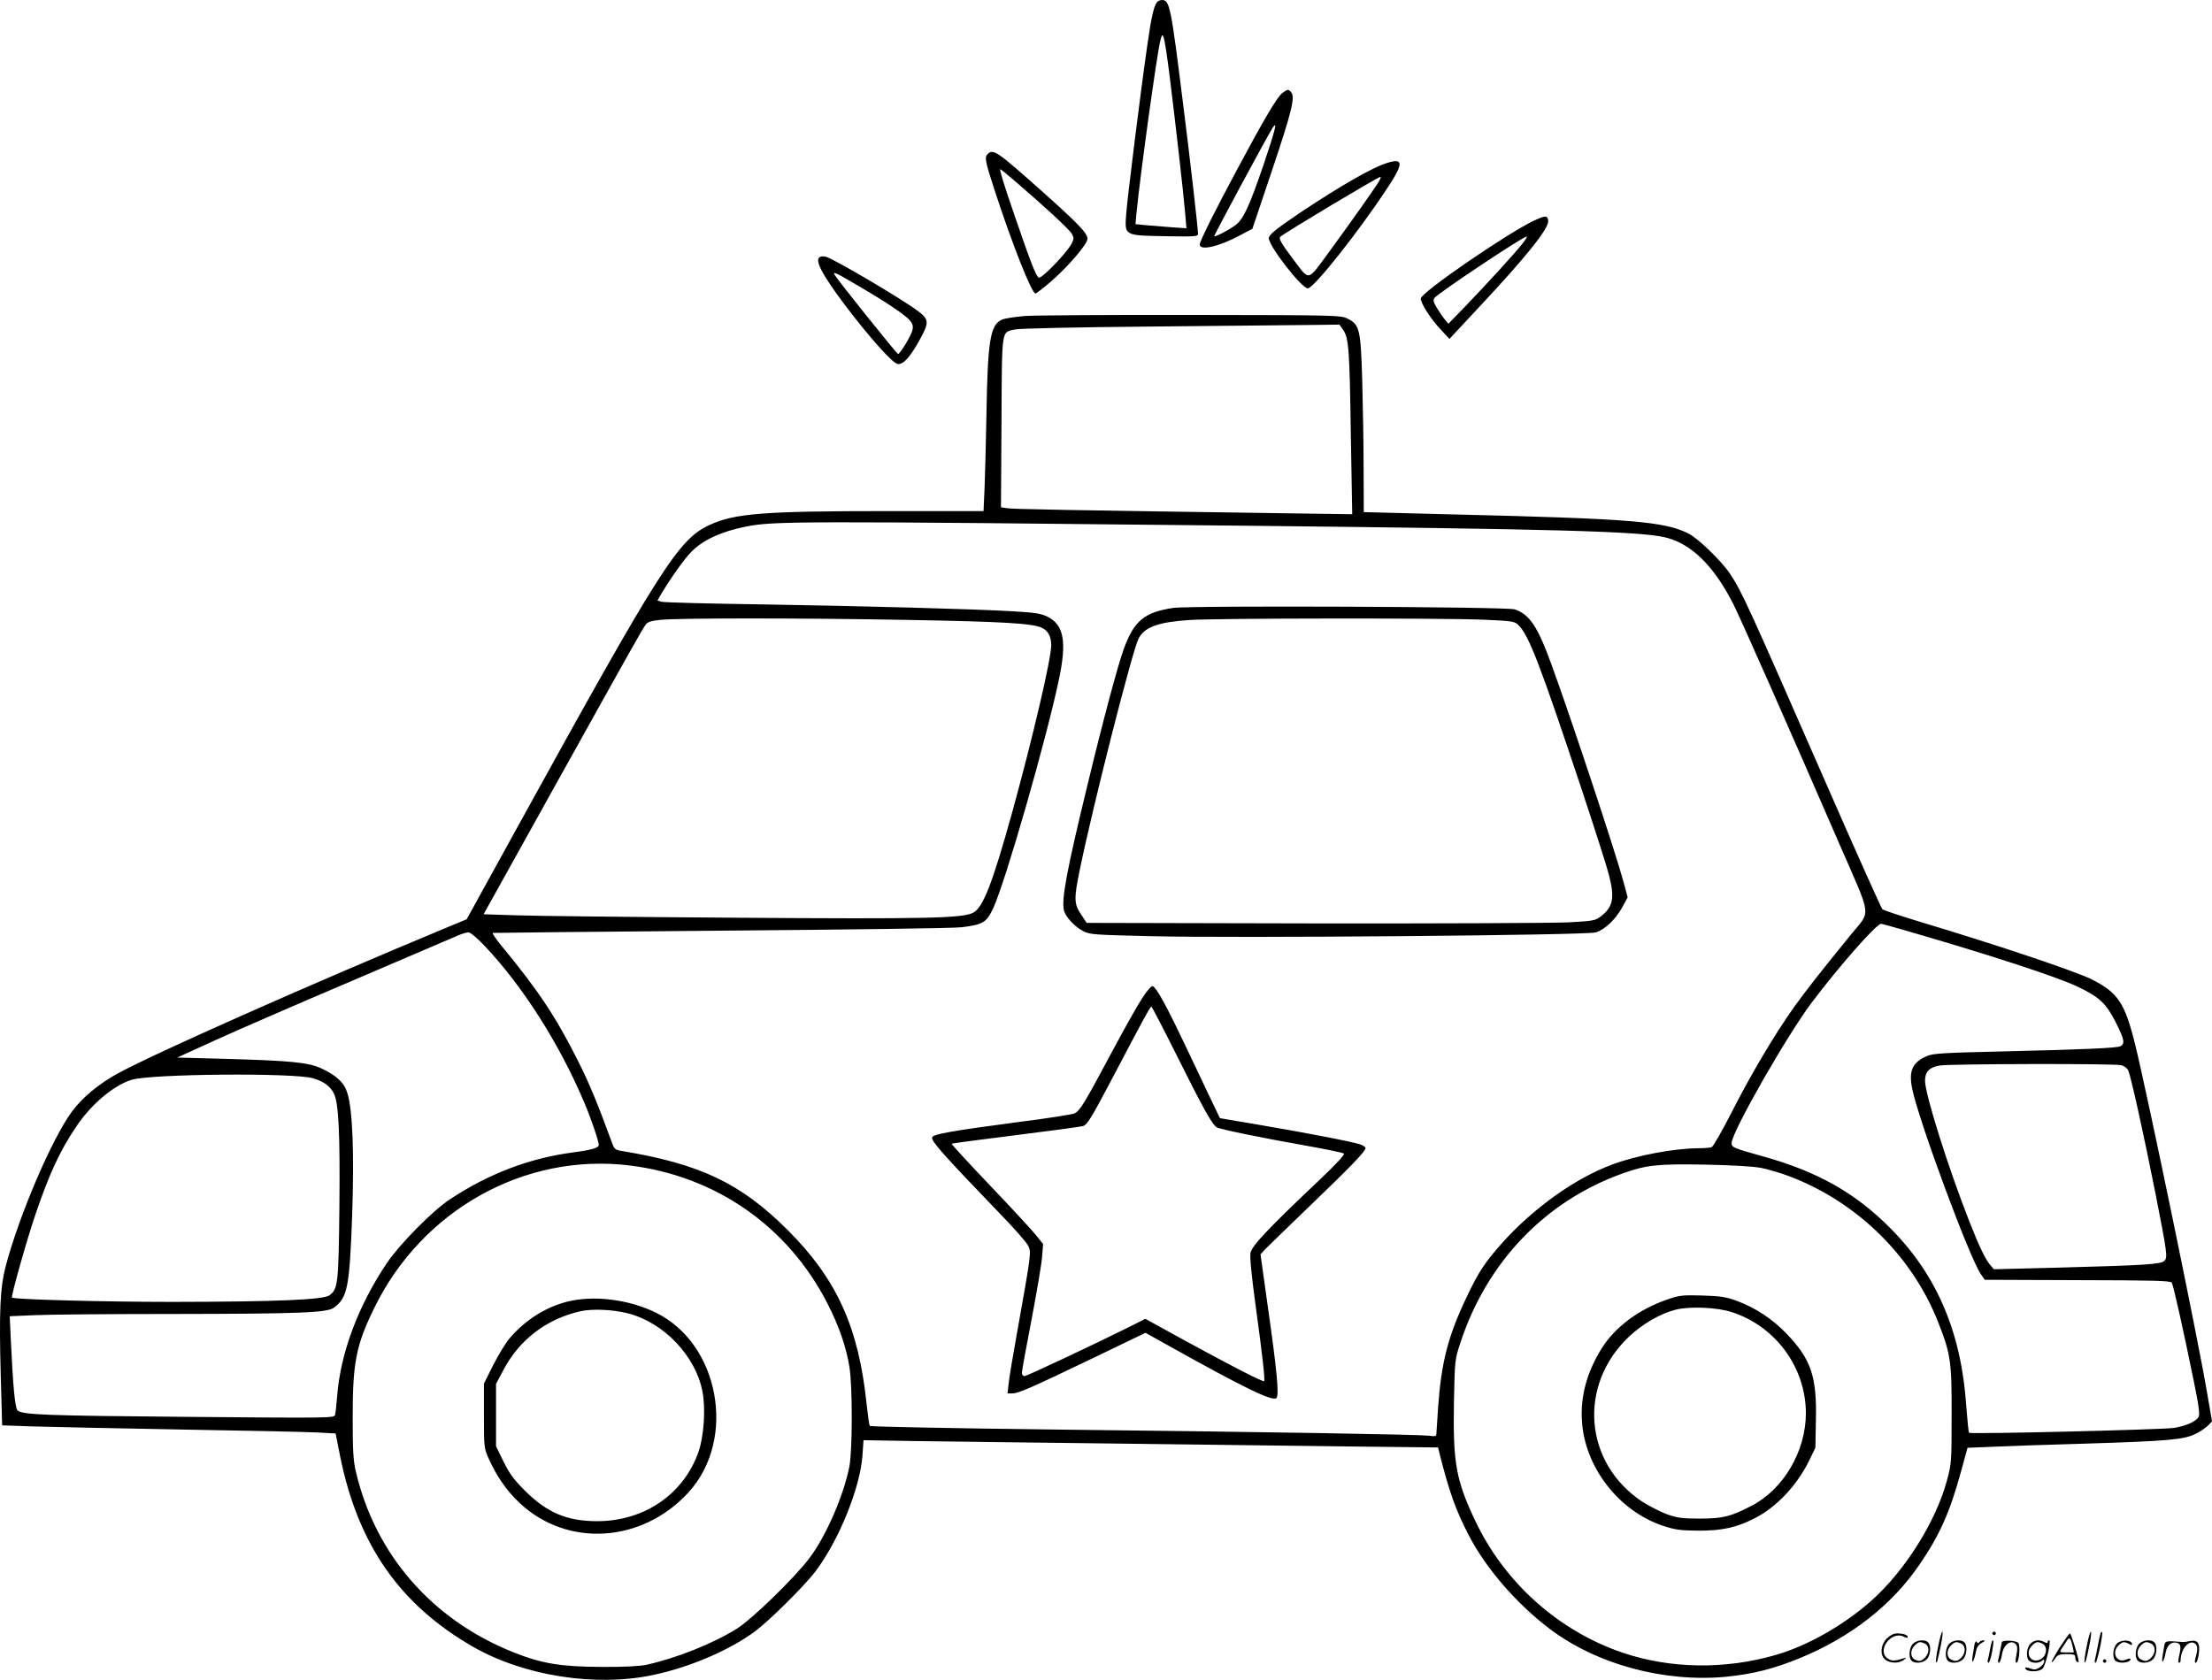 <?xml version="1.0" encoding="UTF-8"?>
<svg xmlns="http://www.w3.org/2000/svg" version="1.0" viewBox="0 0 1280.915 972.92" preserveAspectRatio="xMidYMid meet">
  <g transform="translate(-0.263,973) scale(0.1,-0.1)" fill="#000000" stroke="none">
    <path d="M6703 9718 c-19 -24 -33 -84 -57 -253 -35 -240 -115 -878 -122 -977 -9 -123 -12 -122 227 -126 178 -3 189 -2 189 15 0 29 -47 442 -86 748 -71 571 -78 605 -123 605 -10 0 -23 -6 -28 -12z m72 -423 c30 -238 82 -693 91 -804 l7 -83 -89 6 c-49 4 -115 9 -148 12 l-58 6 6 67 c24 239 119 924 138 996 10 38 11 39 20 15 5 -13 20 -110 33 -215z M7427 9190 c-30 -24 -104 -149 -257 -435 -131 -244 -220 -422 -220 -441 0 -38 111 -13 235 54 l70 37 113 336 c115 342 135 426 112 454 -16 20 -22 19 -53 -5z m-107 -413 c-84 -245 -117 -316 -162 -350 -38 -29 -118 -70 -124 -65 -3 4 301 568 337 626 32 50 17 -9 -51 -211z M5722 8838 c-19 -19 -15 -40 39 -206 102 -314 216 -602 238 -602 4 0 42 29 83 64 101 86 218 222 218 253 0 32 -52 87 -270 281 -251 224 -276 242 -308 210z m150 -150 c173 -148 325 -288 338 -313 12 -23 12 -30 -3 -58 -31 -56 -171 -201 -189 -195 -15 6 -47 87 -143 368 -59 171 -86 260 -80 260 3 0 37 -28 77 -62z M8034 8786 c-87 -27 -270 -133 -503 -288 -138 -93 -181 -128 -181 -147 0 -47 190 -291 226 -291 34 0 290 323 456 574 100 150 100 183 2 152z m-50 -113 c-33 -51 -156 -226 -277 -391 -138 -188 -117 -183 -217 -52 -67 89 -85 120 -73 129 33 28 575 352 580 347 3 -2 -3 -17 -13 -33z M8885 8452 c-159 -76 -655 -417 -655 -451 0 -28 57 -117 113 -177 l53 -57 176 189 c270 288 402 454 396 496 -4 31 -16 31 -83 0z m-67 -134 c-42 -54 -207 -234 -331 -363 l-97 -100 -21 25 c-11 13 -32 44 -46 67 -21 36 -23 46 -13 58 27 32 512 355 533 355 5 0 -6 -19 -25 -42z M4753 8243 c-37 -14 6 -98 142 -279 144 -190 277 -339 306 -342 33 -4 71 38 128 141 55 100 54 117 -11 166 -98 73 -487 302 -533 314 -11 3 -26 3 -32 0z m231 -175 c152 -89 254 -158 285 -191 18 -20 22 -33 18 -57 -7 -32 -72 -140 -84 -140 -8 1 -349 427 -367 458 -13 23 9 12 148 -70z M5938 7900 c-59 -5 -119 -14 -135 -22 -66 -31 -81 -121 -88 -543 -3 -165 -8 -360 -11 -432 l-6 -133 -558 0 c-716 0 -882 -13 -1028 -80 -181 -84 -282 -243 -1104 -1734 l-303 -550 -130 -54 c-775 -322 -1692 -729 -1894 -841 -110 -61 -201 -137 -262 -219 -117 -159 -307 -603 -385 -901 -31 -120 -37 -260 -27 -631 l8 -285 170 -6 c94 -3 478 -11 855 -18 377 -6 735 -14 795 -17 l111 -6 27 -136 c104 -510 346 -857 770 -1100 295 -169 713 -234 1045 -162 213 45 443 145 587 252 85 64 283 260 348 345 136 178 261 486 274 675 l6 87 301 -5 c166 -2 670 -9 1121 -14 451 -6 1064 -13 1363 -17 l542 -6 10 -41 c56 -220 93 -323 167 -466 99 -192 278 -399 470 -544 273 -206 663 -311 1022 -277 157 16 276 46 429 109 295 122 531 307 691 542 116 170 175 302 239 536 l38 139 149 6 c83 4 321 12 530 18 481 15 574 23 640 56 28 13 61 36 74 49 l23 24 -31 179 c-56 328 -347 1734 -416 2011 -59 235 -99 294 -250 370 -96 48 -566 205 -990 332 -115 35 -215 68 -222 74 -6 6 -149 324 -316 706 -468 1069 -497 1132 -565 1235 -47 72 -184 206 -242 235 -138 70 -330 86 -1372 111 l-508 13 -1 250 c0 138 -4 369 -8 512 -9 300 -15 324 -86 359 -39 19 -62 20 -900 21 -473 1 -908 -2 -967 -6z m1842 -80 c33 -46 38 -115 45 -612 l8 -456 -294 4 c-1394 20 -1678 25 -1707 31 l-33 5 3 494 c3 554 -2 518 80 536 25 6 354 13 803 17 418 4 831 8 917 9 l157 2 21 -30z m-540 -1135 c1765 -19 2246 -32 2400 -66 154 -34 289 -166 403 -394 45 -91 313 -696 612 -1385 191 -439 183 -378 64 -525 -198 -244 -250 -311 -327 -417 -112 -157 -252 -393 -366 -618 -53 -103 -103 -191 -112 -194 -8 -3 -43 -6 -77 -6 -141 -1 -360 -42 -500 -95 -217 -81 -456 -253 -638 -456 -98 -111 -133 -163 -203 -310 -108 -227 -147 -376 -166 -644 -5 -77 -10 -146 -10 -153 0 -10 -11 -12 -42 -7 -59 7 -929 22 -2183 36 -577 7 -1053 16 -1056 21 -3 4 -11 61 -18 126 -46 444 -172 723 -456 1007 -273 273 -509 385 -967 460 -32 5 -39 11 -52 48 -86 235 -132 346 -201 482 -124 246 -226 400 -434 652 -35 42 -59 78 -55 80 5 1 601 7 1324 13 741 6 1349 14 1393 20 124 16 142 27 182 112 72 158 308 980 380 1325 46 217 28 314 -66 361 -38 19 -71 24 -205 32 -228 13 -844 30 -1469 40 -297 4 -550 11 -563 15 l-22 7 21 37 c59 98 132 201 173 243 65 69 176 120 317 148 165 32 258 33 2919 5z m-1995 -545 c566 -10 736 -20 791 -46 36 -17 54 -50 54 -101 0 -79 -107 -535 -225 -964 -115 -415 -170 -556 -227 -585 -63 -32 -258 -37 -1373 -29 -600 4 -1174 10 -1276 14 l-186 6 406 730 c462 830 514 923 534 949 10 14 32 21 83 26 106 11 809 11 1419 0z m5764 -1791 c497 -143 905 -276 1026 -334 126 -60 165 -98 220 -207 49 -98 54 -122 27 -137 -21 -11 -204 -19 -708 -31 -306 -7 -377 -11 -410 -25 -87 -36 -110 -86 -88 -192 39 -188 331 -976 397 -1072 l23 -33 537 -2 c442 -1 539 -3 546 -15 9 -14 67 -274 128 -573 29 -141 35 -192 27 -205 -17 -27 -74 -52 -144 -63 -72 -10 -1176 -37 -1185 -28 -3 3 -10 72 -16 152 -28 427 -169 759 -436 1029 -205 208 -426 333 -749 422 -165 46 -174 50 -174 75 0 62 320 623 465 815 160 212 374 455 401 455 3 0 54 -14 113 -31z m-8201 -96 c224 -237 436 -571 580 -913 37 -87 82 -220 82 -241 0 -17 -41 -29 -147 -43 -253 -33 -490 -123 -715 -272 -100 -66 -290 -258 -365 -369 -165 -245 -269 -521 -288 -771 -4 -49 -9 -98 -12 -108 -5 -19 -24 -19 -842 -12 -841 7 -972 12 -997 38 -14 14 -26 133 -39 414 l-6 131 143 6 c79 4 436 7 793 7 747 1 903 7 942 37 78 58 90 118 105 536 12 355 3 604 -27 704 -18 62 -62 103 -151 145 -75 35 -173 45 -572 56 l-263 7 228 104 c125 57 480 211 788 342 308 132 580 248 605 259 25 11 54 20 65 20 12 0 48 -30 93 -77z m9477 -692 c18 -4 34 -16 42 -31 15 -33 91 -376 158 -715 67 -341 71 -368 51 -387 -19 -20 -108 -26 -594 -39 l-393 -10 -20 23 c-30 36 -62 101 -122 253 -122 310 -257 738 -257 816 0 52 25 78 85 88 58 10 1005 12 1050 2z m-10469 -76 c60 -18 98 -45 119 -86 29 -54 37 -230 33 -659 -5 -447 -8 -475 -58 -512 -36 -26 -308 -37 -907 -38 -399 0 -920 14 -931 25 -7 6 89 345 137 485 80 234 141 366 235 505 86 129 215 238 320 271 109 35 943 42 1052 9z m1834 -505 c499 -62 916 -353 1144 -799 67 -130 110 -256 128 -371 18 -117 17 -483 -1 -575 -34 -169 -135 -402 -232 -530 -85 -113 -333 -354 -420 -408 -142 -88 -348 -170 -524 -209 -39 -8 -128 -13 -260 -12 -234 1 -345 19 -510 85 -469 187 -799 565 -911 1044 -16 66 -19 121 -19 320 0 314 20 416 125 630 277 568 872 900 1480 825z m6551 -14 c41 -8 118 -31 170 -51 392 -151 709 -465 858 -850 70 -179 76 -224 75 -535 0 -265 -1 -278 -27 -374 -64 -238 -243 -523 -436 -695 -162 -144 -372 -263 -556 -316 -295 -85 -609 -80 -885 13 -372 126 -685 406 -855 765 -111 235 -129 334 -123 686 5 246 5 246 38 346 153 466 491 819 939 979 137 49 202 56 476 51 158 -3 278 -10 326 -19z M6795 6209 c-166 -25 -226 -75 -285 -238 -33 -89 -122 -422 -209 -783 -122 -502 -153 -668 -137 -732 9 -36 62 -93 110 -118 39 -21 62 -22 394 -30 476 -12 2522 5 2576 22 52 16 116 77 153 146 l31 57 -23 86 c-46 171 -299 935 -418 1262 -80 221 -128 292 -214 320 -46 15 -1881 23 -1978 8z m1798 -68 c165 -7 179 -9 201 -30 61 -57 125 -224 372 -966 73 -220 142 -436 153 -480 35 -134 25 -188 -45 -241 -33 -26 -43 -28 -192 -36 -86 -4 -749 -7 -1472 -6 l-1315 3 -32 49 c-41 60 -42 91 -9 252 76 372 305 1274 342 1346 34 66 113 95 291 107 154 11 1476 12 1706 2z M6613 3943 c-28 -43 -105 -181 -173 -308 -163 -306 -185 -340 -217 -354 -16 -6 -149 -27 -298 -46 -423 -56 -525 -74 -525 -94 0 -26 67 -101 393 -440 82 -84 156 -168 164 -187 18 -37 18 -38 -66 -509 -22 -121 -43 -248 -47 -282 l-7 -63 27 0 c36 0 105 30 467 204 l305 147 120 -67 c452 -253 621 -335 639 -310 15 20 2 158 -50 523 l-43 308 26 29 c15 15 135 132 267 259 232 223 315 309 315 328 0 5 -12 14 -27 20 -36 14 -309 67 -592 115 l-224 38 -70 146 c-38 80 -102 216 -144 303 -98 206 -156 311 -175 315 -10 2 -34 -26 -65 -75z m201 -320 c157 -315 209 -408 235 -422 22 -12 245 -58 521 -107 113 -20 209 -40 215 -45 6 -6 -47 -63 -145 -156 -294 -278 -388 -378 -396 -419 -5 -25 6 -132 30 -308 39 -285 55 -428 49 -435 -5 -7 -184 85 -448 229 l-240 132 -85 -43 c-223 -111 -602 -289 -615 -289 -8 0 -15 9 -15 19 0 10 25 149 56 308 30 158 58 322 61 363 l6 75 -40 50 c-22 28 -142 158 -267 289 -125 131 -225 240 -223 242 1 2 167 24 367 49 201 25 378 49 393 53 25 7 46 40 176 287 174 331 214 405 221 405 3 0 68 -125 144 -277z M3282 2190 c-127 -34 -243 -109 -332 -215 -22 -27 -64 -97 -93 -154 l-52 -104 0 -186 c0 -176 1 -189 24 -241 49 -110 106 -192 182 -264 276 -260 709 -233 978 60 282 308 180 864 -191 1043 -159 77 -363 101 -516 61z m356 -66 c208 -53 392 -246 432 -451 20 -99 9 -262 -23 -353 -87 -245 -314 -400 -587 -400 -173 0 -289 49 -416 175 -64 64 -90 98 -125 169 l-44 90 0 180 0 181 43 81 c93 176 249 295 446 340 70 15 186 10 274 -12z M9655 2203 c-162 -56 -299 -158 -376 -280 -86 -137 -125 -278 -116 -421 16 -269 213 -523 470 -609 71 -23 98 -27 207 -28 134 0 218 18 320 70 129 65 247 190 318 334 l37 76 3 160 c6 252 -28 352 -167 498 -84 88 -181 152 -291 193 -63 23 -95 28 -200 31 -116 3 -131 2 -205 -24z m375 -72 c254 -81 430 -321 430 -586 0 -220 -130 -441 -315 -536 -121 -63 -166 -74 -300 -74 -104 0 -130 4 -192 26 -39 15 -103 48 -142 73 -336 224 -372 673 -76 954 78 74 181 134 271 157 81 20 239 14 324 -14z M11226 194 c-10 -47 -15 -88 -12 -91 5 -6 9 7 30 110 7 37 10 67 6 67 -4 0 -15 -39 -24 -86z M11540 270 c0 -5 5 -10 10 -10 6 0 10 5 10 10 0 6 -4 10 -10 10 -5 0 -10 -4 -10 -10z M12086 194 c-10 -47 -15 -88 -12 -91 5 -6 9 7 30 110 7 37 10 67 6 67 -4 0 -15 -39 -24 -86z M12166 269 c-3 -8 -10 -41 -16 -74 -6 -33 -14 -68 -16 -77 -3 -10 -1 -18 3 -18 10 0 46 171 38 178 -2 3 -7 -1 -9 -9z M10929 241 c-38 -38 -41 -101 -7 -125 29 -20 79 -20 104 0 18 14 18 15 1 10 -53 -17 -69 -17 -92 -2 -69 45 21 166 94 126 12 -6 21 -7 21 -1 0 12 -25 21 -62 21 -19 0 -39 -10 -59 -29z M11930 189 c-28 -45 -49 -83 -47 -85 2 -3 12 7 21 21 14 21 24 25 66 25 43 0 50 -3 50 -19 0 -11 5 -23 10 -26 6 -3 10 -3 10 1 0 20 -44 164 -51 164 -4 0 -30 -37 -59 -81z m75 4 l7 -33 -42 0 c-42 0 -42 0 -28 23 8 12 21 32 29 44 15 25 22 18 34 -34z M11080 210 c-22 -22 -27 -79 -8 -98 19 -19 66 -14 88 8 22 22 27 79 8 98 -19 19 -66 14 -88 -8z m71 0 c25 -14 25 -54 -1 -80 -23 -23 -33 -24 -61 -10 -25 14 -25 54 1 80 23 23 33 24 61 10z M11290 210 c-22 -22 -27 -79 -8 -98 19 -19 66 -14 88 8 22 22 27 79 8 98 -19 19 -66 14 -88 -8z m71 0 c25 -14 25 -54 -1 -80 -23 -23 -33 -24 -61 -10 -25 14 -25 54 1 80 23 23 33 24 61 10z M11436 204 c-3 -16 -8 -47 -11 -69 -8 -51 10 -26 19 27 5 27 15 42 34 53 18 10 22 14 10 15 -9 0 -20 -5 -24 -11 -5 -8 -9 -8 -14 1 -5 8 -10 3 -14 -16z M11537 223 c-2 -4 -7 -26 -11 -48 -4 -22 -9 -48 -12 -57 -3 -10 -1 -18 4 -18 4 0 14 28 20 62 11 58 10 81 -1 61z M11595 220 c-1 -3 -5 -23 -9 -45 -4 -22 -9 -48 -12 -57 -3 -10 -1 -18 4 -18 5 0 13 20 17 45 7 53 44 87 74 68 17 -11 19 -28 8 -80 -4 -18 -3 -33 2 -33 16 0 24 99 11 115 -12 14 -87 18 -95 5z M11760 210 c-22 -22 -27 -79 -8 -98 7 -7 24 -12 38 -12 14 0 31 5 38 12 9 9 12 8 12 -5 0 -9 -12 -24 -26 -34 -21 -13 -32 -15 -55 -6 -16 6 -29 8 -29 3 0 -24 81 -27 102 -2 18 19 50 162 37 162 -5 0 -9 -5 -9 -10 0 -7 -6 -7 -19 0 -30 16 -59 12 -81 -10z m71 0 c29 -16 25 -65 -6 -86 -56 -37 -103 28 -55 76 23 23 33 24 61 10z M12261 211 c-23 -23 -28 -80 -9 -99 19 -19 88 -13 88 9 0 5 -11 4 -24 -2 -54 -25 -89 38 -46 81 23 23 33 24 62 9 16 -9 19 -8 16 3 -8 22 -64 22 -87 -1z M12390 210 c-22 -22 -27 -79 -8 -98 19 -19 66 -14 88 8 22 22 27 79 8 98 -19 19 -66 14 -88 -8z m71 0 c25 -14 25 -54 -1 -80 -23 -23 -33 -24 -61 -10 -25 14 -25 54 1 80 23 23 33 24 61 10z M12536 201 c-3 -14 -8 -44 -11 -66 -8 -51 10 -26 19 27 8 41 35 63 66 53 22 -7 24 -21 11 -77 -5 -22 -5 -38 0 -38 5 0 9 6 9 13 0 68 51 125 85 97 15 -13 15 -35 -1 -92 -3 -10 -1 -18 4 -18 6 0 13 23 17 50 9 63 -5 84 -49 76 -17 -4 -35 -6 -41 -6 -101 8 -104 7 -109 -19z M12180 110 c0 -5 5 -10 10 -10 6 0 10 5 10 10 0 6 -4 10 -10 10 -5 0 -10 -4 -10 -10z"></path>
  </g>
</svg>
